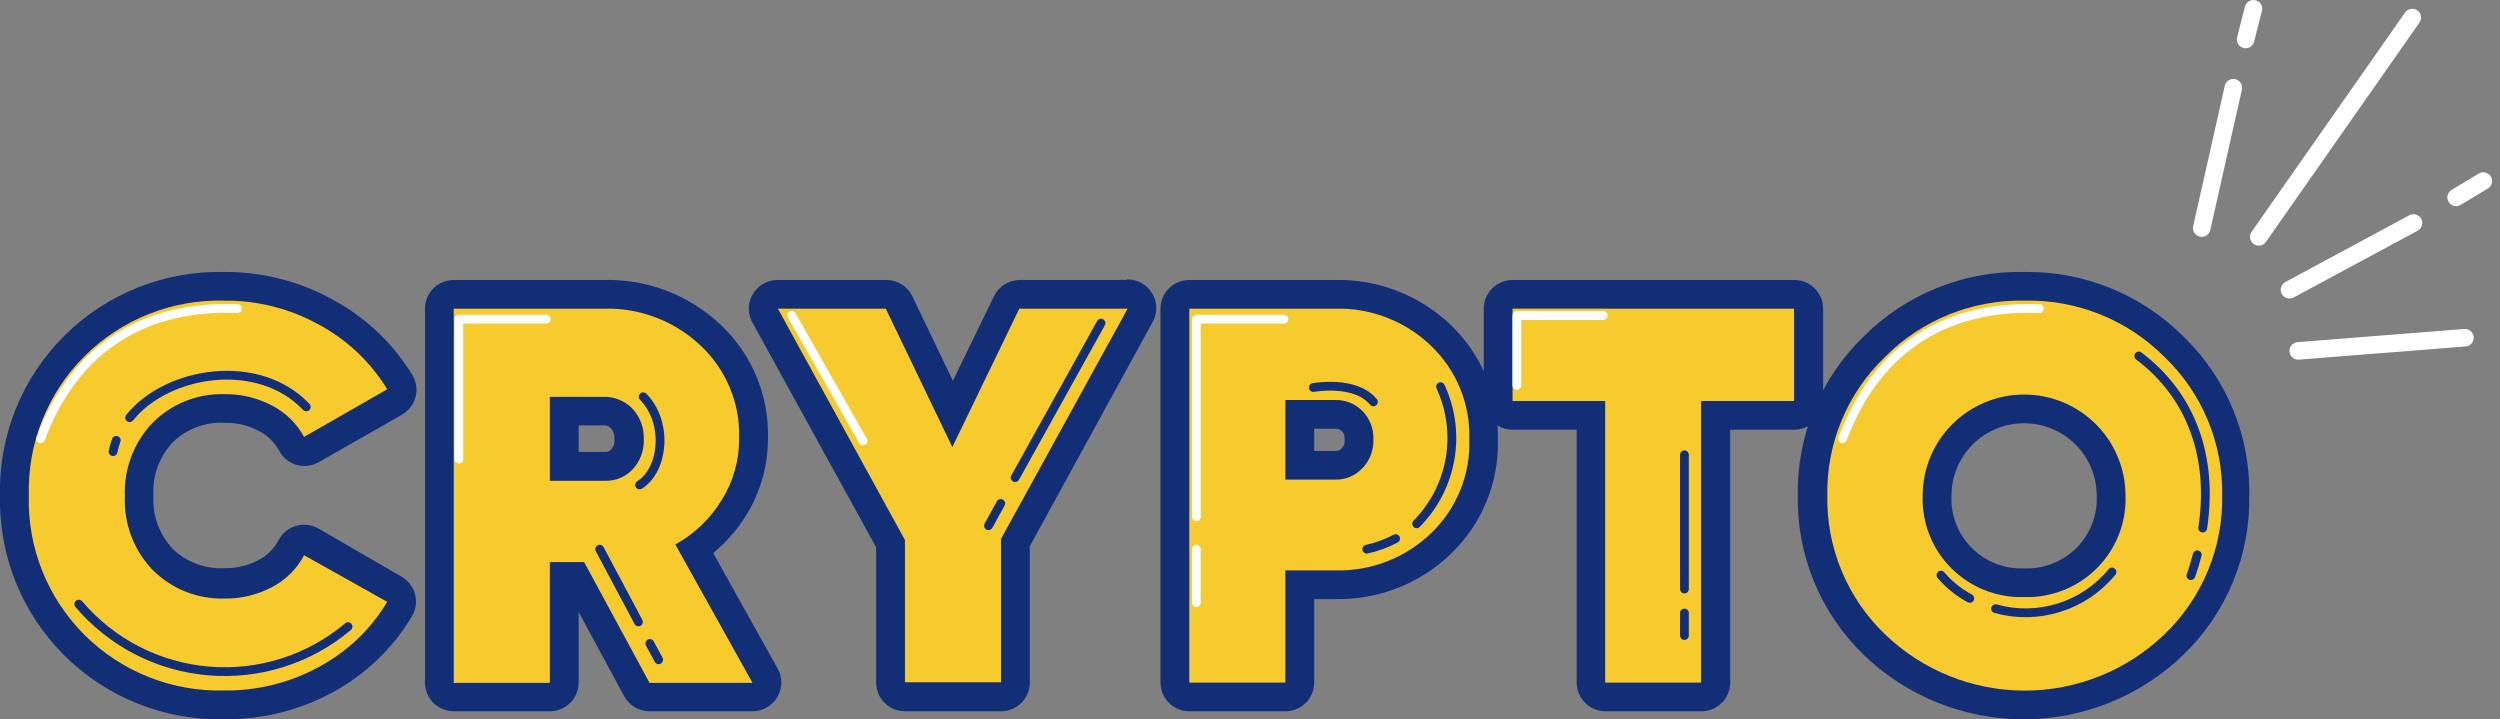 <svg width="285" height="82" viewBox="0 0 285 82" fill="none" xmlns="http://www.w3.org/2000/svg">
<rect x="0" y="0" width="285" height="82" fill="#808080" stroke="none"/>
<g clip-path="url(#clip0_927_4630)">
<path d="M25.603 80.365C22.433 80.444 19.281 79.88 16.337 78.707C13.393 77.535 10.72 75.779 8.479 73.547C6.238 71.314 4.476 68.65 3.301 65.719C2.126 62.787 1.562 59.648 1.643 56.492C1.564 53.337 2.13 50.2 3.306 47.27C4.482 44.34 6.244 41.679 8.485 39.448C10.726 37.217 13.399 35.462 16.341 34.291C19.284 33.12 22.435 32.557 25.603 32.635C29.624 32.625 33.581 33.638 37.098 35.578C40.546 37.45 43.44 40.19 45.49 43.525C45.603 43.712 45.677 43.92 45.708 44.136C45.739 44.353 45.726 44.573 45.67 44.784C45.616 44.996 45.52 45.195 45.388 45.369C45.255 45.543 45.089 45.689 44.898 45.798L35.472 51.21C35.228 51.355 34.951 51.433 34.668 51.439C34.515 51.455 34.361 51.455 34.208 51.439C33.998 51.378 33.803 51.275 33.634 51.138C33.465 51 33.325 50.83 33.222 50.638C32.54 49.397 31.498 48.389 30.234 47.744C28.809 46.99 27.216 46.607 25.603 46.632C24.294 46.566 22.986 46.772 21.762 47.236C20.538 47.701 19.424 48.414 18.492 49.33C17.579 50.292 16.871 51.429 16.411 52.671C15.951 53.913 15.748 55.235 15.815 56.557C15.76 57.866 15.968 59.172 16.428 60.4C16.887 61.627 17.589 62.75 18.492 63.703C19.424 64.619 20.538 65.332 21.762 65.797C22.986 66.261 24.294 66.467 25.603 66.401C27.212 66.442 28.805 66.076 30.234 65.338C31.504 64.683 32.541 63.656 33.206 62.395C33.309 62.198 33.45 62.024 33.623 61.883C33.795 61.743 33.994 61.639 34.208 61.577C34.361 61.56 34.515 61.56 34.668 61.577C34.957 61.58 35.24 61.659 35.489 61.806L44.964 67.284C45.154 67.393 45.321 67.539 45.453 67.713C45.586 67.887 45.682 68.086 45.736 68.297C45.79 68.506 45.801 68.724 45.77 68.937C45.739 69.15 45.666 69.355 45.555 69.54C43.539 72.903 40.652 75.664 37.197 77.536C33.638 79.449 29.646 80.422 25.603 80.365V80.365Z" fill="#F7CB2D"/>
<path d="M25.603 34.272C29.373 34.243 33.085 35.19 36.376 37.019C39.575 38.742 42.256 41.282 44.144 44.377L34.668 49.806C33.834 48.285 32.565 47.044 31.023 46.241C29.356 45.358 27.492 44.908 25.603 44.933C24.083 44.889 22.569 45.156 21.157 45.719C19.744 46.281 18.463 47.127 17.392 48.203C16.329 49.316 15.503 50.632 14.961 52.07C14.419 53.508 14.174 55.04 14.239 56.575C14.172 58.112 14.416 59.648 14.958 61.089C15.499 62.53 16.328 63.848 17.392 64.963C18.463 66.039 19.744 66.885 21.157 67.448C22.569 68.01 24.083 68.278 25.603 68.234C27.492 68.259 29.356 67.809 31.023 66.925C32.58 66.111 33.851 64.846 34.668 63.295L44.144 68.61C42.284 71.724 39.611 74.278 36.409 76C33.103 77.819 29.38 78.754 25.603 78.715C22.651 78.796 19.712 78.277 16.967 77.189C14.223 76.101 11.73 74.467 9.641 72.387C7.552 70.307 5.911 67.825 4.819 65.092C3.726 62.359 3.204 59.434 3.286 56.493C3.204 53.553 3.726 50.627 4.819 47.894C5.911 45.162 7.552 42.679 9.641 40.6C11.73 38.52 14.223 36.886 16.967 35.798C19.712 34.71 22.651 34.191 25.603 34.272M25.603 31.001C22.219 30.921 18.854 31.525 15.711 32.778C12.568 34.03 9.713 35.905 7.32 38.288C4.926 40.672 3.043 43.514 1.785 46.643C0.527 49.773 -0.08 53.123 0.001 56.493C-0.079 59.864 0.527 63.215 1.785 66.345C3.043 69.476 4.925 72.319 7.319 74.704C9.712 77.088 12.567 78.965 15.71 80.219C18.853 81.473 22.218 82.08 25.603 82.001C29.937 82.037 34.207 80.962 38.002 78.878C41.715 76.855 44.813 73.872 46.968 70.245C47.19 69.873 47.334 69.461 47.395 69.033C47.455 68.605 47.429 68.169 47.319 67.751C47.209 67.333 47.017 66.94 46.754 66.597C46.491 66.253 46.162 65.965 45.786 65.748L36.311 60.254C35.809 59.971 35.244 59.819 34.668 59.812C34.357 59.816 34.048 59.86 33.749 59.943C33.324 60.068 32.929 60.278 32.587 60.559C32.246 60.84 31.965 61.187 31.762 61.578C31.247 62.552 30.444 63.346 29.463 63.851C28.277 64.483 26.948 64.798 25.603 64.767C24.523 64.83 23.442 64.669 22.427 64.294C21.412 63.92 20.486 63.341 19.708 62.592C18.94 61.78 18.347 60.82 17.966 59.771C17.585 58.722 17.423 57.607 17.491 56.493C17.425 55.383 17.588 54.27 17.969 53.224C18.351 52.178 18.942 51.221 19.708 50.41C20.488 49.652 21.417 49.064 22.438 48.684C23.459 48.304 24.548 48.14 25.636 48.203C26.975 48.17 28.3 48.485 29.479 49.119C30.468 49.611 31.281 50.393 31.811 51.359C32.014 51.751 32.295 52.098 32.637 52.379C32.978 52.66 33.373 52.869 33.798 52.994C34.092 53.079 34.395 53.123 34.701 53.125C35.279 53.129 35.846 52.976 36.343 52.683L45.835 47.271C46.596 46.822 47.151 46.094 47.379 45.243C47.486 44.822 47.508 44.384 47.443 43.955C47.378 43.525 47.228 43.113 47.001 42.742C44.816 39.157 41.717 36.212 38.019 34.206C34.228 32.086 29.951 30.982 25.603 31.001V31.001Z" fill="#122E76"/>
<path d="M13.253 50.197C13.092 50.615 12.972 51.048 12.892 51.488" stroke="#122E76" stroke-linecap="round" stroke-linejoin="round"/>
<path d="M34.913 46.387C29.46 40.631 19.065 42.283 14.779 47.613" stroke="#122E76" stroke-linecap="round" stroke-linejoin="round"/>
<path d="M39.676 71.437C37.493 73.278 34.966 74.671 32.241 75.539C29.516 76.406 26.646 76.73 23.795 76.491C20.944 76.253 18.169 75.457 15.627 74.149C13.085 72.841 10.828 71.047 8.983 68.87" stroke="#122E76" stroke-linecap="round" stroke-linejoin="round"/>
<path d="M27.063 35.186C17.029 34.761 8.687 39.176 4.631 50.017" stroke="white" stroke-linecap="round" stroke-linejoin="round"/>
<path d="M230.812 80.365C227.648 80.431 224.504 79.858 221.568 78.681C218.633 77.503 215.967 75.745 213.733 73.514C211.459 71.314 209.663 68.672 208.457 65.752C207.25 62.833 206.66 59.697 206.721 56.541C206.662 53.387 207.254 50.255 208.46 47.338C209.666 44.421 211.461 41.782 213.733 39.584C218.312 35.16 224.441 32.686 230.821 32.686C237.2 32.686 243.329 35.16 247.908 39.584C250.178 41.783 251.97 44.423 253.174 47.34C254.377 50.256 254.966 53.388 254.903 56.541C254.977 59.692 254.399 62.824 253.207 65.743C252.015 68.663 250.234 71.308 247.973 73.514C245.727 75.752 243.048 77.514 240.099 78.692C237.149 79.869 233.99 80.439 230.812 80.365V80.365ZM230.812 46.566C229.499 46.532 228.193 46.766 226.974 47.254C225.755 47.742 224.65 48.474 223.727 49.404C222.803 50.334 222.081 51.443 221.605 52.662C221.129 53.882 220.909 55.185 220.959 56.492C220.959 59.111 222.004 61.623 223.864 63.475C225.724 65.328 228.247 66.368 230.878 66.368C233.509 66.368 236.032 65.328 237.892 63.475C239.752 61.623 240.797 59.111 240.797 56.492C240.849 55.184 240.631 53.88 240.156 52.66C239.681 51.44 238.959 50.33 238.035 49.399C237.111 48.468 236.005 47.736 234.785 47.249C233.565 46.762 232.258 46.53 230.944 46.566H230.812Z" fill="#F7CB2D"/>
<path d="M230.812 34.27C233.769 34.209 236.707 34.747 239.448 35.852C242.189 36.956 244.676 38.605 246.758 40.697C248.885 42.738 250.566 45.194 251.696 47.912C252.826 50.63 253.381 53.551 253.327 56.492C253.383 59.436 252.828 62.359 251.698 65.08C250.568 67.8 248.886 70.26 246.758 72.304C242.485 76.424 236.769 78.729 230.82 78.729C224.871 78.729 219.156 76.424 214.883 72.304C212.755 70.259 211.074 67.8 209.944 65.079C208.813 62.359 208.259 59.435 208.314 56.492C208.26 53.551 208.815 50.63 209.946 47.913C211.076 45.195 212.756 42.739 214.883 40.697C216.96 38.605 219.444 36.956 222.183 35.851C224.922 34.746 227.858 34.208 230.812 34.27M230.812 68.069C232.343 68.105 233.865 67.83 235.285 67.259C236.705 66.689 237.993 65.835 239.069 64.751C240.146 63.667 240.989 62.375 241.545 60.955C242.102 59.534 242.362 58.016 242.307 56.492C242.307 53.439 241.089 50.511 238.921 48.352C236.753 46.193 233.812 44.98 230.746 44.98C227.68 44.98 224.739 46.193 222.571 48.352C220.403 50.511 219.185 53.439 219.185 56.492C219.131 58.016 219.39 59.534 219.947 60.955C220.504 62.375 221.347 63.667 222.423 64.751C223.5 65.835 224.788 66.689 226.208 67.259C227.628 67.83 229.15 68.105 230.681 68.069M230.681 31C227.297 30.94 223.936 31.562 220.801 32.83C217.665 34.097 214.82 35.983 212.436 38.375C210.011 40.725 208.096 43.545 206.808 46.661C205.52 49.777 204.887 53.123 204.947 56.492C204.886 59.864 205.518 63.212 206.806 66.331C208.094 69.449 210.01 72.272 212.436 74.626C217.322 79.354 223.867 82 230.681 82C237.494 82 244.04 79.354 248.926 74.626C251.354 72.275 253.272 69.452 254.56 66.333C255.849 63.214 256.479 59.864 256.414 56.492C256.478 53.122 255.847 49.776 254.559 46.659C253.27 43.543 251.353 40.723 248.926 38.375C246.557 35.999 243.733 34.122 240.621 32.855C237.509 31.588 234.174 30.958 230.812 31H230.681ZM230.681 64.798C229.582 64.834 228.487 64.642 227.466 64.235C226.445 63.828 225.52 63.215 224.749 62.435C223.977 61.655 223.377 60.724 222.984 59.701C222.592 58.678 222.417 57.586 222.47 56.492C222.47 54.306 223.342 52.21 224.894 50.665C226.446 49.119 228.551 48.251 230.746 48.251C232.941 48.251 235.047 49.119 236.599 50.665C238.151 52.21 239.023 54.306 239.023 56.492C239.076 57.586 238.9 58.678 238.508 59.701C238.116 60.724 237.515 61.655 236.744 62.435C235.973 63.215 235.047 63.828 234.026 64.235C233.005 64.642 231.911 64.834 230.812 64.798H230.681Z" fill="#122E76"/>
<path d="M227.495 69.393C229.876 70.056 232.399 70.013 234.756 69.269C237.112 68.526 239.2 67.114 240.764 65.207" stroke="#122E76" stroke-linecap="round" stroke-linejoin="round"/>
<path d="M221.271 65.567C222.19 66.646 223.304 67.544 224.555 68.216" stroke="#122E76" stroke-linecap="round" stroke-linejoin="round"/>
<path d="M250.486 63.245C250.273 64.03 250.043 64.88 249.764 65.616" stroke="#122E76" stroke-linecap="round" stroke-linejoin="round"/>
<path d="M243.819 40.582C249.862 45.128 252.325 52.175 251.11 60.204" stroke="#122E76" stroke-linecap="round" stroke-linejoin="round"/>
<path d="M232.487 35.186C222.453 34.761 214.11 39.192 210.054 50.017" stroke="white" stroke-linecap="round" stroke-linejoin="round"/>
<path d="M74.046 79.449C73.751 79.45 73.461 79.371 73.207 79.222C72.952 79.072 72.743 78.857 72.601 78.599L65.688 65.681H64.407V77.814C64.407 78.248 64.234 78.664 63.926 78.97C63.618 79.277 63.2 79.449 62.764 79.449H51.729C51.293 79.449 50.876 79.277 50.568 78.97C50.26 78.664 50.087 78.248 50.087 77.814V35.186C50.087 34.752 50.26 34.337 50.568 34.03C50.876 33.723 51.293 33.551 51.729 33.551H68.857C73.343 33.445 77.691 35.102 80.96 38.162C82.568 39.664 83.839 41.489 84.688 43.515C85.537 45.541 85.946 47.724 85.887 49.919C85.92 52.692 85.181 55.42 83.752 57.8C82.586 59.699 81.037 61.336 79.203 62.607L87.266 77.013C87.407 77.263 87.48 77.545 87.477 77.832C87.474 78.118 87.395 78.399 87.249 78.646C87.102 78.892 86.893 79.097 86.643 79.238C86.392 79.379 86.109 79.452 85.821 79.449H74.046ZM68.972 53.156C69.332 53.174 69.691 53.114 70.025 52.982C70.359 52.849 70.661 52.647 70.91 52.388C71.487 51.748 71.788 50.908 71.747 50.05C71.792 49.185 71.491 48.339 70.91 47.695C70.636 47.415 70.306 47.195 69.941 47.051C69.575 46.908 69.184 46.843 68.791 46.861H64.325V53.156H68.972Z" fill="#F7CB2D"/>
<path d="M68.857 35.186C72.924 35.076 76.869 36.575 79.827 39.356C81.277 40.702 82.422 42.34 83.187 44.161C83.952 45.983 84.318 47.945 84.261 49.919C84.292 52.399 83.615 54.838 82.307 56.95C81.018 59.094 79.183 60.86 76.986 62.068L85.788 77.847H74.046L66.591 64.079H62.682V77.847H51.729V35.186H68.857ZM62.682 54.808H68.972C69.553 54.827 70.132 54.724 70.67 54.504C71.208 54.284 71.692 53.953 72.092 53.532C72.53 53.07 72.87 52.525 73.093 51.93C73.316 51.334 73.417 50.701 73.39 50.066C73.416 49.429 73.315 48.792 73.092 48.195C72.87 47.597 72.53 47.049 72.092 46.583C71.669 46.144 71.158 45.798 70.592 45.567C70.027 45.336 69.419 45.225 68.808 45.242H62.682V54.808ZM68.857 31.916H51.729C50.858 31.916 50.022 32.26 49.406 32.874C48.791 33.487 48.444 34.319 48.444 35.186V77.814C48.444 78.681 48.791 79.513 49.406 80.127C50.022 80.74 50.858 81.084 51.729 81.084H62.682C63.553 81.084 64.389 80.74 65.005 80.127C65.621 79.513 65.967 78.681 65.967 77.814V69.769L71.156 79.368C71.438 79.887 71.855 80.32 72.364 80.623C72.873 80.925 73.454 81.084 74.046 81.084H85.788C86.364 81.084 86.93 80.932 87.428 80.645C87.927 80.358 88.341 79.946 88.629 79.449C88.918 78.952 89.069 78.388 89.069 77.814C89.069 77.24 88.918 76.676 88.629 76.179L81.305 63.049C82.808 61.806 84.095 60.326 85.115 58.667C86.722 56.031 87.564 53.002 87.545 49.919C87.606 47.503 87.154 45.102 86.217 42.873C85.28 40.644 83.88 38.637 82.11 36.985C78.538 33.619 73.773 31.797 68.857 31.916V31.916ZM65.967 48.496H68.726C68.897 48.475 69.07 48.494 69.232 48.55C69.395 48.607 69.542 48.7 69.662 48.823C69.805 48.992 69.912 49.187 69.976 49.398C70.041 49.609 70.063 49.83 70.04 50.05C70.068 50.266 70.048 50.487 69.983 50.696C69.918 50.904 69.808 51.097 69.662 51.26C69.565 51.359 69.447 51.434 69.315 51.48C69.184 51.525 69.044 51.539 68.906 51.521H65.967V48.496Z" fill="#122E76"/>
<path d="M73.325 45.226C76.231 48.218 75.64 53.581 72.914 55.282" stroke="#122E76" stroke-linecap="round" stroke-linejoin="round"/>
<path d="M74.08 73.35L75.082 75.214" stroke="#122E76" stroke-linecap="round" stroke-linejoin="round"/>
<path d="M68.366 62.607L72.783 70.897" stroke="#122E76" stroke-linecap="round" stroke-linejoin="round"/>
<path d="M52.305 52.339V36.38H62.289" stroke="white" stroke-linecap="round" stroke-linejoin="round"/>
<path d="M135.581 79.449C135.145 79.449 134.728 79.277 134.42 78.97C134.112 78.664 133.939 78.248 133.939 77.814V35.186C133.939 34.752 134.112 34.337 134.42 34.03C134.728 33.723 135.145 33.551 135.581 33.551H152.216C154.427 33.501 156.626 33.887 158.686 34.687C160.746 35.487 162.627 36.684 164.221 38.211C165.833 39.738 167.105 41.585 167.954 43.633C168.803 45.681 169.21 47.884 169.148 50.099C169.22 52.327 168.819 54.545 167.97 56.608C167.121 58.67 165.843 60.531 164.221 62.068C162.625 63.596 160.742 64.795 158.679 65.595C156.615 66.395 154.413 66.78 152.2 66.728H148.177V77.879C148.177 78.313 148.004 78.729 147.696 79.036C147.388 79.342 146.97 79.515 146.534 79.515L135.581 79.449ZM152.216 53.042C152.574 53.052 152.93 52.987 153.261 52.852C153.591 52.717 153.89 52.514 154.138 52.257C154.406 51.967 154.614 51.627 154.749 51.257C154.885 50.886 154.945 50.492 154.926 50.099C154.949 49.715 154.893 49.332 154.76 48.972C154.627 48.611 154.421 48.282 154.154 48.005C153.902 47.752 153.599 47.553 153.266 47.42C152.932 47.288 152.575 47.226 152.216 47.237H148.177V53.042H152.216Z" fill="#F7CB2D"/>
<path d="M152.216 35.186C154.22 35.135 156.214 35.48 158.083 36.201C159.952 36.923 161.659 38.006 163.104 39.388C164.553 40.765 165.694 42.43 166.452 44.276C167.211 46.121 167.569 48.105 167.505 50.099C167.571 52.094 167.213 54.081 166.454 55.929C165.696 57.778 164.554 59.446 163.104 60.825C161.659 62.207 159.952 63.291 158.083 64.012C156.214 64.733 154.22 65.078 152.216 65.027H146.534V77.814H135.581V35.186H152.216ZM146.534 54.677H152.216C152.793 54.691 153.367 54.583 153.899 54.36C154.431 54.137 154.91 53.805 155.304 53.385C155.724 52.952 156.052 52.439 156.269 51.878C156.486 51.316 156.588 50.716 156.568 50.115C156.594 49.513 156.495 48.911 156.277 48.349C156.06 47.786 155.728 47.274 155.304 46.844C154.902 46.437 154.421 46.117 153.89 45.903C153.359 45.689 152.789 45.587 152.216 45.602H146.534V54.677ZM152.216 31.916H135.581C134.71 31.916 133.874 32.26 133.258 32.874C132.642 33.487 132.296 34.319 132.296 35.186V77.814C132.296 78.681 132.642 79.513 133.258 80.126C133.874 80.74 134.71 81.084 135.581 81.084H146.534C147.405 81.084 148.241 80.74 148.857 80.126C149.473 79.513 149.819 78.681 149.819 77.814V68.298H152.216C154.637 68.347 157.043 67.921 159.298 67.043C161.552 66.164 163.61 64.852 165.354 63.18C167.122 61.496 168.516 59.462 169.446 57.209C170.377 54.956 170.823 52.534 170.757 50.099C170.822 47.663 170.376 45.242 169.445 42.989C168.515 40.736 167.121 38.702 165.354 37.017C161.826 33.651 157.101 31.816 152.216 31.916V31.916ZM149.819 48.872H152.216C152.359 48.859 152.503 48.879 152.637 48.93C152.77 48.981 152.891 49.062 152.988 49.166C153.087 49.248 153.284 49.444 153.284 50.099C153.309 50.281 153.293 50.467 153.236 50.643C153.179 50.818 153.083 50.979 152.955 51.112C152.865 51.216 152.75 51.297 152.622 51.348C152.493 51.4 152.354 51.42 152.216 51.407H149.819V48.872Z" fill="#122E76"/>
<path d="M159.098 61.397C158.066 61.954 156.96 62.361 155.813 62.607" stroke="#122E76" stroke-linecap="round" stroke-linejoin="round"/>
<path d="M164.221 44.081C165.414 46.654 165.791 49.528 165.305 52.32C164.818 55.112 163.489 57.691 161.495 59.713" stroke="#122E76" stroke-linecap="round" stroke-linejoin="round"/>
<path d="M149.721 44.179C149.721 44.179 154.5 43.296 156.569 45.814" stroke="#122E76" stroke-linecap="round" stroke-linejoin="round"/>
<path d="M136.386 58.912V36.38H146.37" stroke="white" stroke-linecap="round" stroke-linejoin="round"/>
<path d="M136.386 68.706V62.607" stroke="white" stroke-linecap="round" stroke-linejoin="round"/>
<path d="M103.163 79.449C102.728 79.449 102.31 79.277 102.002 78.97C101.694 78.664 101.521 78.248 101.521 77.814V61.969L87.283 35.905C87.163 35.662 87.106 35.393 87.116 35.122C87.126 34.851 87.204 34.587 87.343 34.353C87.481 34.119 87.676 33.924 87.909 33.784C88.142 33.644 88.407 33.564 88.679 33.551H100.979C101.289 33.552 101.592 33.64 101.853 33.804C102.115 33.969 102.324 34.205 102.457 34.483L108.615 47.188L114.774 34.467C114.909 34.191 115.119 33.959 115.381 33.798C115.642 33.636 115.944 33.55 116.252 33.551H128.552C128.837 33.551 129.117 33.625 129.364 33.765C129.612 33.906 129.819 34.108 129.964 34.352C130.108 34.601 130.184 34.883 130.184 35.17C130.184 35.457 130.108 35.739 129.964 35.987L115.759 61.855V77.814C115.759 78.248 115.586 78.664 115.278 78.97C114.97 79.277 114.552 79.449 114.117 79.449H103.163Z" fill="#F7CB2D"/>
<path d="M128.552 35.186L114.117 61.43V77.781H103.163V61.561L88.679 35.186H100.979L108.566 50.965L116.202 35.186H128.503M128.503 31.916H116.252C115.637 31.919 115.036 32.094 114.516 32.421C113.997 32.747 113.579 33.212 113.312 33.764L108.632 43.411L104.001 33.764C103.731 33.208 103.309 32.739 102.783 32.412C102.257 32.085 101.649 31.913 101.028 31.916H88.679C88.1 31.911 87.53 32.058 87.026 32.343C86.523 32.628 86.104 33.04 85.812 33.538C85.521 34.036 85.366 34.602 85.365 35.179C85.364 35.755 85.516 36.322 85.805 36.821L99.879 62.395V77.814C99.879 78.681 100.225 79.513 100.841 80.127C101.457 80.74 102.292 81.084 103.163 81.084H114.117C114.988 81.084 115.823 80.74 116.439 80.127C117.055 79.513 117.401 78.681 117.401 77.814V62.264L131.376 36.756C131.666 36.257 131.818 35.69 131.817 35.113C131.815 34.537 131.661 33.971 131.369 33.473C131.077 32.975 130.659 32.562 130.155 32.277C129.652 31.992 129.082 31.845 128.503 31.85V31.916Z" fill="#122E76"/>
<path d="M114.083 57.391L112.688 59.926" stroke="#122E76" stroke-linecap="round" stroke-linejoin="round"/>
<path d="M125.514 36.837L115.727 54.448" stroke="#122E76" stroke-linecap="round" stroke-linejoin="round"/>
<path d="M90.257 35.955L98.385 50.262" stroke="white" stroke-linecap="round" stroke-linejoin="round"/>
<path d="M182.99 79.449C182.555 79.449 182.137 79.277 181.829 78.97C181.521 78.664 181.348 78.248 181.348 77.814V47.351H172.431C171.995 47.351 171.578 47.179 171.27 46.872C170.962 46.566 170.789 46.15 170.789 45.716V35.186C170.789 34.752 170.962 34.336 171.27 34.03C171.578 33.723 171.995 33.551 172.431 33.551H204.553C204.988 33.551 205.406 33.723 205.714 34.03C206.022 34.336 206.195 34.752 206.195 35.186V45.716C206.195 46.15 206.022 46.566 205.714 46.872C205.406 47.179 204.988 47.351 204.553 47.351H195.603V77.814C195.603 78.248 195.43 78.664 195.122 78.97C194.814 79.277 194.396 79.449 193.96 79.449H182.99Z" fill="#F7CB2D"/>
<path d="M204.52 35.186V45.716H193.927V77.814H182.99V45.716H172.431V35.186H204.553M204.553 31.916H172.431C171.56 31.916 170.725 32.26 170.109 32.873C169.493 33.487 169.147 34.319 169.147 35.186V45.716C169.147 46.584 169.493 47.415 170.109 48.029C170.725 48.642 171.56 48.986 172.431 48.986H179.739V77.814C179.739 78.681 180.085 79.513 180.701 80.126C181.317 80.74 182.152 81.084 183.023 81.084H193.96C194.831 81.084 195.667 80.74 196.283 80.126C196.899 79.513 197.245 78.681 197.245 77.814V48.986H204.553C205.424 48.986 206.259 48.642 206.875 48.029C207.491 47.415 207.837 46.584 207.837 45.716V35.186C207.837 34.319 207.491 33.487 206.875 32.873C206.259 32.26 205.424 31.916 204.553 31.916Z" fill="#122E76"/>
<path d="M192.024 69.884V72.451" stroke="#122E76" stroke-linecap="round" stroke-linejoin="round"/>
<path d="M192.024 51.848V67.153" stroke="#122E76" stroke-linecap="round" stroke-linejoin="round"/>
<path d="M172.925 43.934V35.971H182.762" stroke="white" stroke-linecap="round" stroke-linejoin="round"/>
</g>
<path d="M257.5 27L275 2" stroke="white" stroke-width="2" stroke-linecap="round" stroke-linejoin="round"/>
<path d="M262 40L281 38.5" stroke="white" stroke-width="2" stroke-linecap="round" stroke-linejoin="round"/>
<path d="M256.891 1L256 4.5M251 26L254.6 10" stroke="white" stroke-width="2" stroke-linecap="round" stroke-linejoin="round"/>
<path d="M283.097 20.641L280 22.5M261 33.032L275.134 25.421" stroke="white" stroke-width="2" stroke-linecap="round" stroke-linejoin="round"/>
<defs>
<clipPath id="clip0_927_4630">
<rect width="256.545" height="51" fill="white" transform="translate(0 31)"/>
</clipPath>
</defs>
</svg>
